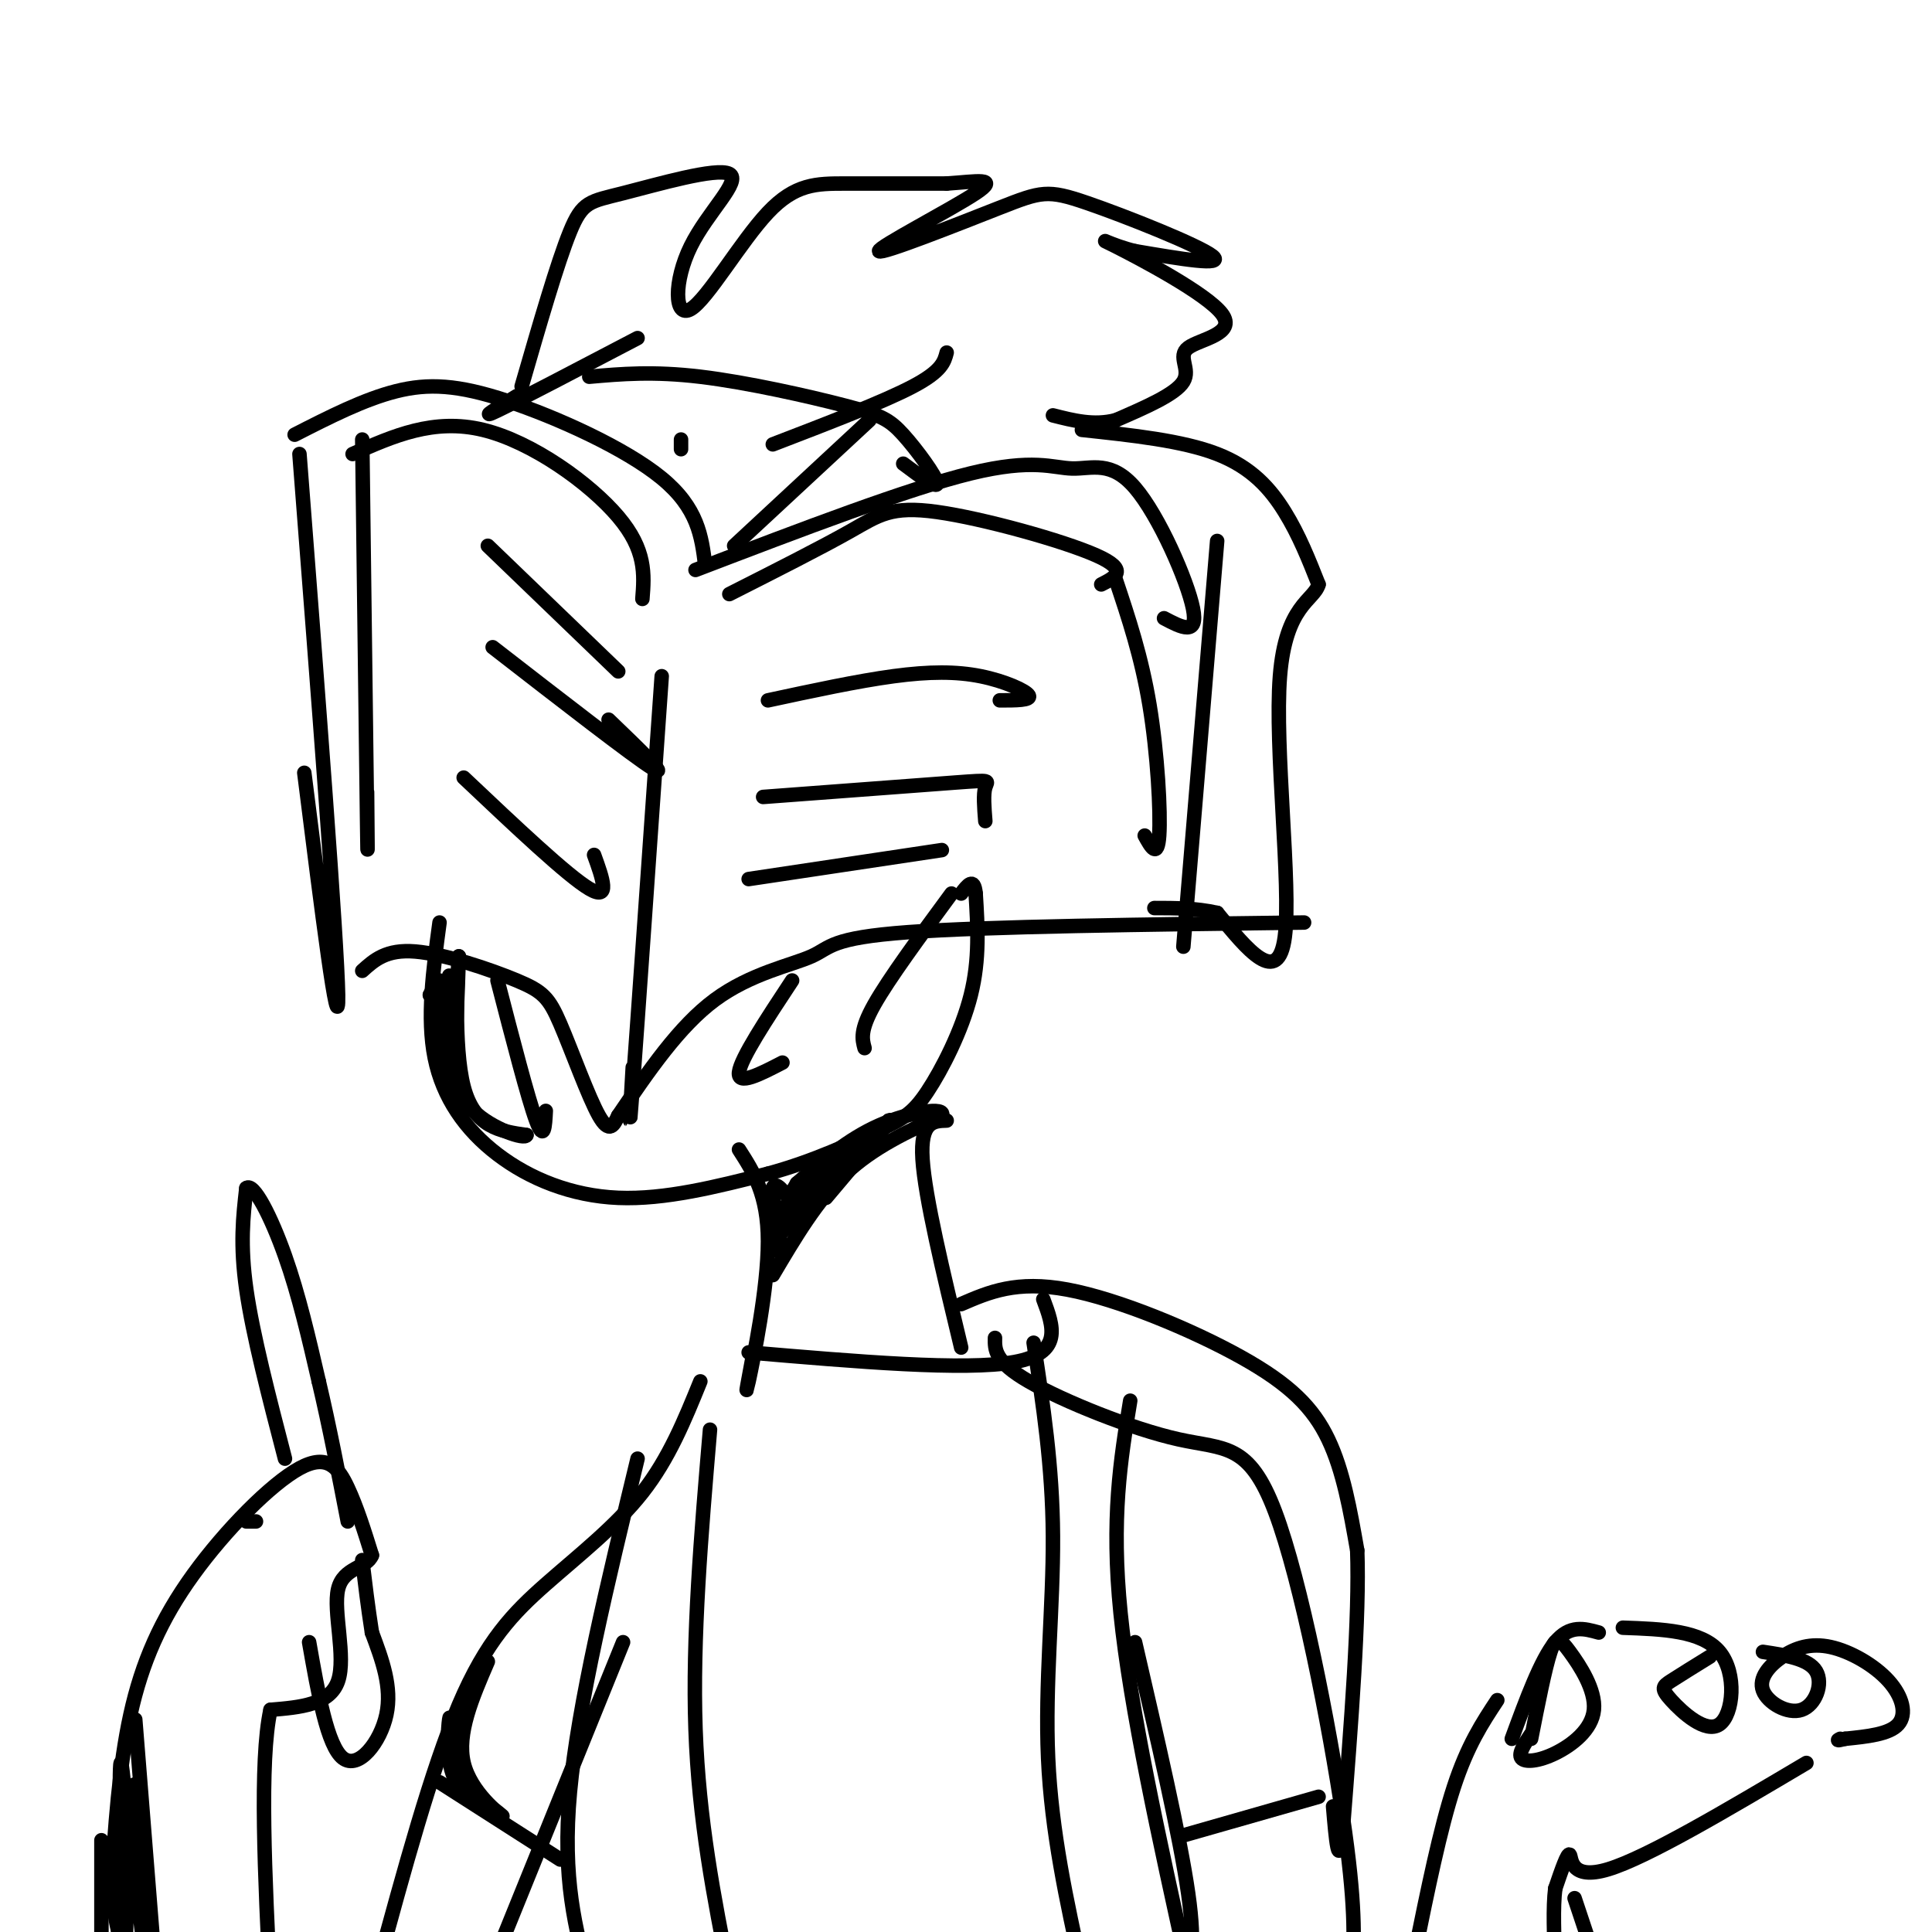 <svg viewBox='0 0 400 400' version='1.1' xmlns='http://www.w3.org/2000/svg' xmlns:xlink='http://www.w3.org/1999/xlink'><g fill='none' stroke='#000000' stroke-width='3' stroke-linecap='round' stroke-linejoin='round'><path d='M62,94c3.917,50.500 7.833,101.000 8,112c0.167,11.000 -3.417,-17.500 -7,-46'/><path d='M61,90c7.173,-3.661 14.345,-7.321 21,-9c6.655,-1.679 12.792,-1.375 23,2c10.208,3.375 24.488,9.821 32,16c7.512,6.179 8.256,12.089 9,18'/><path d='M144,118c22.002,-8.415 44.003,-16.829 57,-20c12.997,-3.171 16.989,-1.097 21,-1c4.011,0.097 8.041,-1.781 13,4c4.959,5.781 10.845,19.223 12,25c1.155,5.777 -2.423,3.888 -6,2'/><path d='M75,201c2.486,-2.249 4.973,-4.498 11,-4c6.027,0.498 15.595,3.742 21,6c5.405,2.258 6.648,3.531 9,9c2.352,5.469 5.815,15.134 8,19c2.185,3.866 3.093,1.933 4,0'/><path d='M128,231c6.298,-9.262 12.595,-18.524 20,-24c7.405,-5.476 15.917,-7.167 20,-9c4.083,-1.833 3.738,-3.810 20,-5c16.262,-1.190 49.131,-1.595 82,-2'/><path d='M252,112c0.000,0.000 -7.000,84.000 -7,84'/><path d='M108,80c3.706,-12.823 7.412,-25.646 10,-32c2.588,-6.354 4.059,-6.238 11,-8c6.941,-1.762 19.353,-5.400 22,-4c2.647,1.400 -4.470,7.839 -8,15c-3.530,7.161 -3.472,15.043 0,13c3.472,-2.043 10.358,-14.012 16,-20c5.642,-5.988 10.041,-5.997 16,-6c5.959,-0.003 13.480,-0.002 21,0'/><path d='M196,38c6.183,-0.404 11.141,-1.416 6,2c-5.141,3.416 -20.380,11.258 -20,12c0.380,0.742 16.380,-5.615 25,-9c8.620,-3.385 9.859,-3.796 18,-1c8.141,2.796 23.183,8.799 26,11c2.817,2.201 -6.592,0.601 -16,-1'/><path d='M235,52c-4.838,-1.140 -8.932,-3.491 -4,-1c4.932,2.491 18.889,9.822 22,14c3.111,4.178 -4.624,5.202 -7,7c-2.376,1.798 0.607,4.371 -1,7c-1.607,2.629 -7.803,5.315 -14,8'/><path d='M231,87c-4.500,1.167 -8.750,0.083 -13,-1'/><path d='M122,78c6.620,-0.584 13.241,-1.167 23,0c9.759,1.167 22.657,4.086 30,6c7.343,1.914 9.131,2.823 12,6c2.869,3.177 6.820,8.622 7,10c0.180,1.378 -3.410,-1.311 -7,-4'/><path d='M132,70c-12.417,6.500 -24.833,13.000 -29,15c-4.167,2.000 -0.083,-0.500 4,-3'/><path d='M141,93c0.000,0.000 0.000,-2.000 0,-2'/><path d='M160,92c11.500,-4.417 23.000,-8.833 29,-12c6.000,-3.167 6.500,-5.083 7,-7'/><path d='M180,87c0.000,0.000 -28.000,26.000 -28,26'/><path d='M91,191c-1.333,9.869 -2.667,19.738 -1,28c1.667,8.262 6.333,14.917 13,20c6.667,5.083 15.333,8.595 25,9c9.667,0.405 20.333,-2.298 31,-5'/><path d='M159,243c9.539,-2.579 17.887,-6.526 23,-9c5.113,-2.474 6.992,-3.474 10,-8c3.008,-4.526 7.145,-12.579 9,-20c1.855,-7.421 1.427,-14.211 1,-21'/><path d='M202,185c-0.333,-3.500 -1.667,-1.750 -3,0'/><path d='M103,203c3.167,12.250 6.333,24.500 8,29c1.667,4.500 1.833,1.250 2,-2'/><path d='M164,203c-5.333,8.083 -10.667,16.167 -11,19c-0.333,2.833 4.333,0.417 9,-2'/><path d='M197,185c-6.500,8.833 -13.000,17.667 -16,23c-3.000,5.333 -2.500,7.167 -2,9'/><path d='M75,91c0.417,33.417 0.833,66.833 1,79c0.167,12.167 0.083,3.083 0,-6'/><path d='M73,94c8.400,-3.733 16.800,-7.467 27,-5c10.200,2.467 22.200,11.133 28,18c5.800,6.867 5.400,11.933 5,17'/><path d='M151,123c9.506,-4.810 19.012,-9.619 25,-13c5.988,-3.381 8.458,-5.333 18,-4c9.542,1.333 26.155,5.952 33,9c6.845,3.048 3.923,4.524 1,6'/><path d='M231,120c2.667,7.978 5.333,15.956 7,26c1.667,10.044 2.333,22.156 2,27c-0.333,4.844 -1.667,2.422 -3,0'/><path d='M137,140c-2.500,35.750 -5.000,71.500 -6,85c-1.000,13.500 -0.500,4.750 0,-4'/><path d='M153,238c3.000,4.667 6.000,9.333 6,19c0.000,9.667 -3.000,24.333 -4,29c-1.000,4.667 0.000,-0.667 1,-6'/><path d='M196,232c-2.750,0.083 -5.500,0.167 -5,8c0.500,7.833 4.250,23.417 8,39'/><path d='M206,277c-0.054,2.448 -0.108,4.896 7,9c7.108,4.104 21.380,9.863 31,12c9.620,2.137 14.590,0.652 20,15c5.410,14.348 11.260,44.528 14,63c2.740,18.472 2.370,25.236 2,32'/><path d='M145,286c-3.244,7.988 -6.488,15.976 -12,23c-5.512,7.024 -13.292,13.083 -20,19c-6.708,5.917 -12.345,11.690 -18,25c-5.655,13.310 -11.327,34.155 -17,55'/><path d='M129,340c0.000,0.000 -32.000,79.000 -32,79'/><path d='M235,340c4.667,20.167 9.333,40.333 11,52c1.667,11.667 0.333,14.833 -1,18'/><path d='M245,380c0.000,0.000 28.000,-8.000 28,-8'/><path d='M91,369c0.000,0.000 25.000,16.000 25,16'/><path d='M155,280c22.417,1.917 44.833,3.833 55,2c10.167,-1.833 8.083,-7.417 6,-13'/><path d='M159,145c9.286,-2.000 18.571,-4.000 26,-5c7.429,-1.000 13.000,-1.000 18,0c5.000,1.000 9.429,3.000 10,4c0.571,1.000 -2.714,1.000 -6,1'/><path d='M158,165c16.222,-1.222 32.444,-2.444 40,-3c7.556,-0.556 6.444,-0.444 6,1c-0.444,1.444 -0.222,4.222 0,7'/><path d='M155,182c0.000,0.000 40.000,-6.000 40,-6'/><path d='M96,161c10.750,10.167 21.500,20.333 26,23c4.500,2.667 2.750,-2.167 1,-7'/><path d='M102,134c14.500,11.250 29.000,22.500 33,25c4.000,2.500 -2.500,-3.750 -9,-10'/><path d='M101,113c0.000,0.000 27.000,26.000 27,26'/><path d='M23,391c0.813,-12.608 1.627,-25.215 4,-36c2.373,-10.785 6.306,-19.746 13,-29c6.694,-9.254 16.148,-18.799 22,-22c5.852,-3.201 8.100,-0.057 10,4c1.900,4.057 3.450,9.029 5,14'/><path d='M77,322c-0.976,2.690 -5.917,2.417 -7,7c-1.083,4.583 1.690,14.024 0,19c-1.690,4.976 -7.845,5.488 -14,6'/><path d='M56,354c-2.333,10.667 -1.167,34.333 0,58'/><path d='M21,381c0.000,0.000 0.000,26.000 0,26'/><path d='M59,302c-3.333,-12.833 -6.667,-25.667 -8,-35c-1.333,-9.333 -0.667,-15.167 0,-21'/><path d='M51,246c1.467,-1.311 5.133,5.911 8,14c2.867,8.089 4.933,17.044 7,26'/><path d='M66,286c2.167,9.167 4.083,19.083 6,29'/><path d='M64,340c1.889,10.756 3.778,21.511 7,24c3.222,2.489 7.778,-3.289 9,-9c1.222,-5.711 -0.889,-11.356 -3,-17'/><path d='M77,338c-0.833,-5.333 -1.417,-10.167 -2,-15'/><path d='M293,404c2.583,-12.667 5.167,-25.333 8,-34c2.833,-8.667 5.917,-13.333 9,-18'/><path d='M317,360c1.438,-7.312 2.877,-14.625 4,-18c1.123,-3.375 1.931,-2.813 4,0c2.069,2.813 5.400,7.878 5,12c-0.400,4.122 -4.531,7.302 -8,9c-3.469,1.698 -6.277,1.914 -7,1c-0.723,-0.914 0.638,-2.957 2,-5'/><path d='M313,360c3.000,-8.167 6.000,-16.333 9,-20c3.000,-3.667 6.000,-2.833 9,-2'/><path d='M336,337c8.163,0.287 16.325,0.574 20,5c3.675,4.426 2.861,12.990 0,15c-2.861,2.010 -7.770,-2.536 -10,-5c-2.230,-2.464 -1.780,-2.847 0,-4c1.780,-1.153 4.890,-3.077 8,-5'/><path d='M365,342c4.729,0.713 9.458,1.426 11,4c1.542,2.574 -0.103,7.009 -3,8c-2.897,0.991 -7.045,-1.462 -8,-4c-0.955,-2.538 1.283,-5.161 4,-7c2.717,-1.839 5.914,-2.895 10,-2c4.086,0.895 9.062,3.741 12,7c2.938,3.259 3.840,6.931 2,9c-1.840,2.069 -6.420,2.534 -11,3'/><path d='M382,360c-2.000,0.500 -1.500,0.250 -1,0'/><path d='M374,365c-16.489,9.778 -32.978,19.556 -41,22c-8.022,2.444 -7.578,-2.444 -8,-3c-0.422,-0.556 -1.711,3.222 -3,7'/><path d='M322,391c-0.500,3.833 -0.250,9.917 0,16'/><path d='M326,393c0.000,0.000 8.000,24.000 8,24'/><path d='M224,89c10.422,1.111 20.844,2.222 28,5c7.156,2.778 11.044,7.222 14,12c2.956,4.778 4.978,9.889 7,15'/><path d='M273,121c-0.952,3.345 -6.833,4.208 -8,19c-1.167,14.792 2.381,43.512 1,54c-1.381,10.488 -7.690,2.744 -14,-5'/><path d='M252,189c-4.500,-1.000 -8.750,-1.000 -13,-1'/><path d='M214,278c1.956,12.756 3.911,25.511 4,40c0.089,14.489 -1.689,30.711 -1,46c0.689,15.289 3.844,29.644 7,44'/><path d='M234,290c-2.000,12.167 -4.000,24.333 -2,44c2.000,19.667 8.000,46.833 14,74'/><path d='M132,302c-6.167,25.500 -12.333,51.000 -14,69c-1.667,18.000 1.167,28.500 4,39'/><path d='M147,296c-1.833,21.583 -3.667,43.167 -3,62c0.667,18.833 3.833,34.917 7,51'/><path d='M199,270c5.726,-2.482 11.452,-4.964 22,-3c10.548,1.964 25.917,8.375 36,14c10.083,5.625 14.881,10.464 18,17c3.119,6.536 4.560,14.768 6,23'/><path d='M281,321c0.500,13.500 -1.250,35.750 -3,58'/><path d='M278,379c-0.833,8.833 -1.417,1.917 -2,-5'/><path d='M160,264c4.583,-7.750 9.167,-15.500 15,-21c5.833,-5.500 12.917,-8.750 20,-12'/><path d='M195,231c0.978,-1.956 -6.578,-0.844 -13,2c-6.422,2.844 -11.711,7.422 -17,12'/><path d='M165,245c-3.489,5.556 -3.711,13.444 -4,14c-0.289,0.556 -0.644,-6.222 -1,-13'/><path d='M160,246c0.500,-1.667 2.250,0.667 4,3'/><path d='M164,249c3.511,-2.467 10.289,-10.133 11,-11c0.711,-0.867 -4.644,5.067 -10,11'/><path d='M165,249c-0.250,0.500 4.125,-3.750 3,-2c-1.125,1.750 -7.750,9.500 -6,8c1.750,-1.500 11.875,-12.250 22,-23'/><path d='M184,232c1.500,-1.167 -5.750,7.417 -13,16'/><path d='M53,315c0.000,0.000 -2.000,0.000 -2,0'/><path d='M28,356c0.000,0.000 4.000,50.000 4,50'/><path d='M30,405c-1.167,-9.583 -2.333,-19.167 -3,-19c-0.667,0.167 -0.833,10.083 -1,20'/><path d='M25,404c-1.048,-7.720 -2.095,-15.440 -2,-14c0.095,1.440 1.333,12.042 2,10c0.667,-2.042 0.762,-16.726 1,-21c0.238,-4.274 0.619,1.863 1,8'/><path d='M27,387c0.600,-3.261 1.600,-15.412 2,-14c0.400,1.412 0.200,16.389 0,16c-0.200,-0.389 -0.400,-16.143 -1,-19c-0.600,-2.857 -1.600,7.184 -2,10c-0.400,2.816 -0.200,-1.592 0,-6'/><path d='M26,374c-0.214,-3.536 -0.750,-9.375 -1,-9c-0.250,0.375 -0.214,6.964 0,9c0.214,2.036 0.607,-0.482 1,-3'/><path d='M101,344c-3.222,7.467 -6.444,14.933 -5,21c1.444,6.067 7.556,10.733 8,11c0.444,0.267 -4.778,-3.867 -10,-8'/><path d='M94,368c-1.778,-4.133 -1.222,-10.467 -1,-12c0.222,-1.533 0.111,1.733 0,5'/><path d='M93,361c0.667,-1.167 2.333,-6.583 4,-12'/><path d='M89,206c0.000,0.000 1.000,-2.000 1,-2'/><path d='M89,206c0.000,0.000 2.000,-3.000 2,-3'/><path d='M93,202c0.333,8.333 0.667,16.667 1,16c0.333,-0.667 0.667,-10.333 1,-20'/><path d='M95,198c-0.200,2.444 -1.200,18.556 1,27c2.200,8.444 7.600,9.222 13,10'/><path d='M109,235c-0.200,1.067 -7.200,-1.267 -11,-5c-3.800,-3.733 -4.400,-8.867 -5,-14'/><path d='M93,216c-1.311,-5.644 -2.089,-12.756 -2,-12c0.089,0.756 1.044,9.378 2,18'/></g>
</svg>